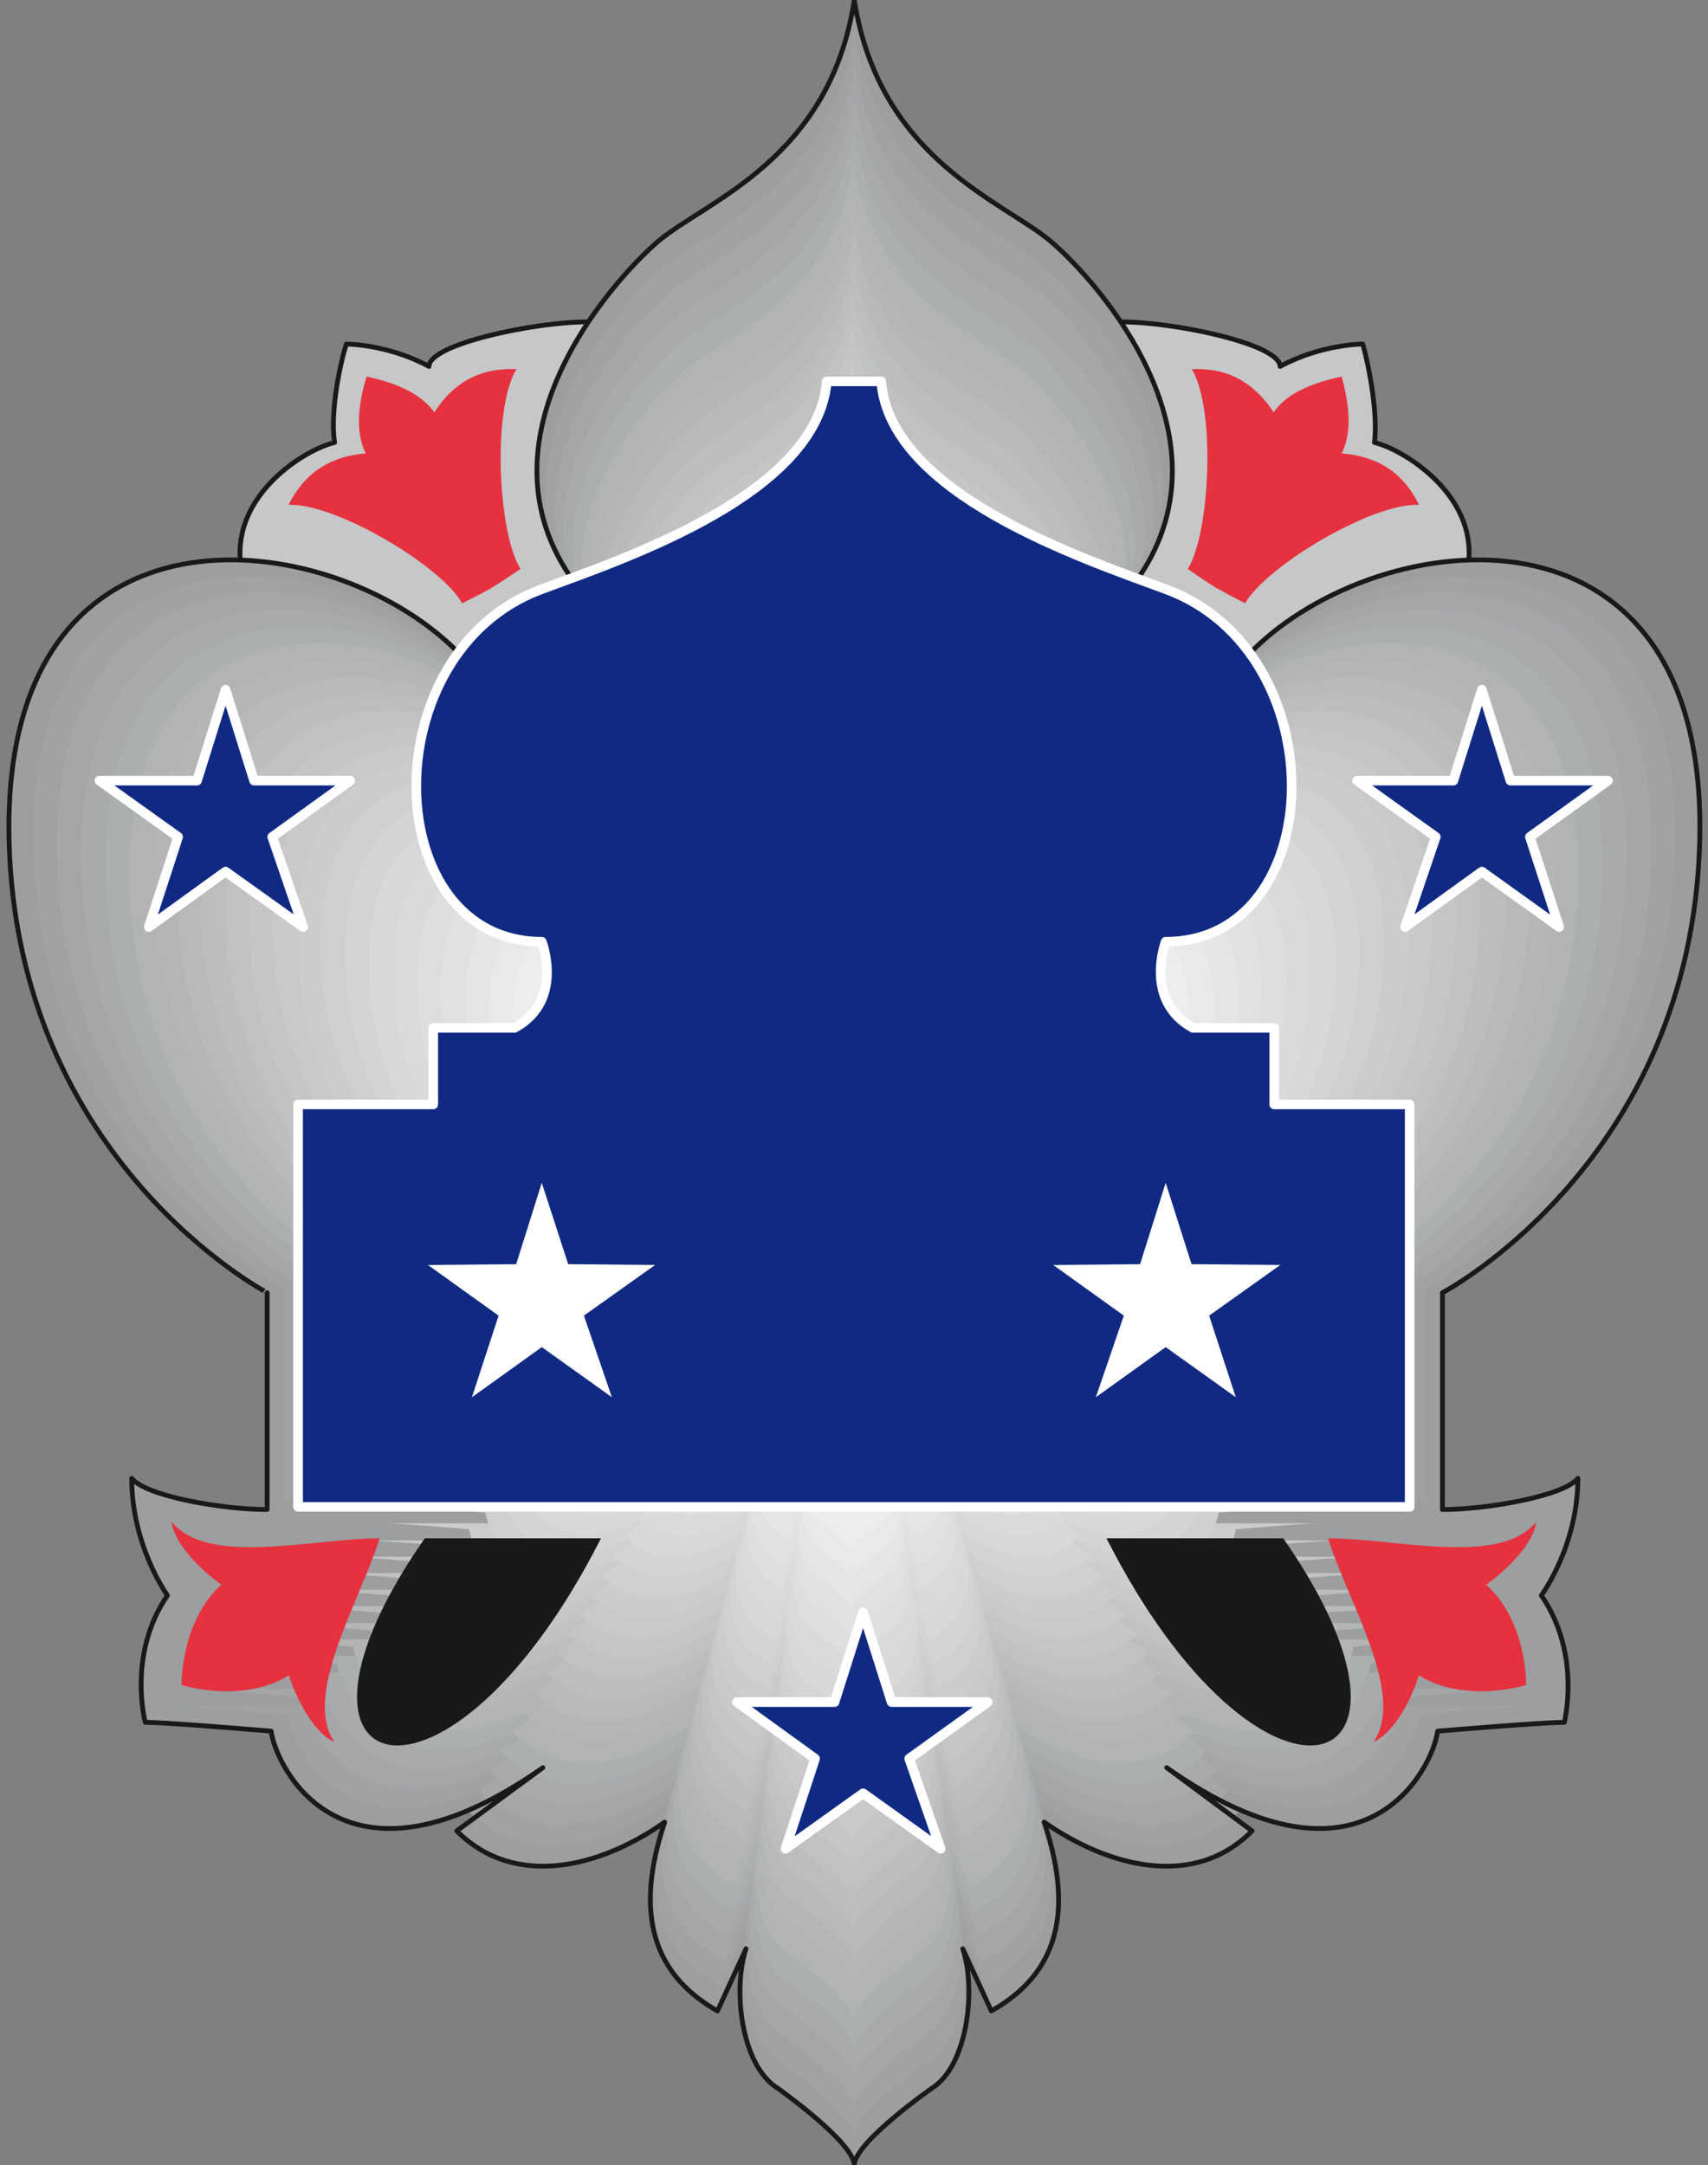 <svg xmlns="http://www.w3.org/2000/svg" xml:space="preserve" width="64.06mm" height="81.18mm" fill-rule="evenodd" stroke-linejoin="round" stroke-width="28.222" preserveAspectRatio="xMidYMid" version="1.2" viewBox="0 0 6406 8118"><rect x="0" y="0" width="6406" height="8118" fill="#808080" stroke="none"/><defs class="ClipPathGroup"><clipPath id="a" clipPathUnits="userSpaceOnUse"><path d="M0 0h6406v8118H0z"/></clipPath></defs><g class="SlideGroup"><g class="Slide" clip-path="url(#a)"><g class="Page"><g class="com.sun.star.drawing.ClosedBezierShape"><path fill="none" d="M890 1197h1449v1463H890z" class="BoundingBox"/><path fill="#C5C7C8" d="M2201 1207c-195 0-592 83-592 167-155-84-310-84-310-84-31 99-60 270-44 369-115 28-380 195-353 450l834 539 592-381-127-1060Z"/><path fill="none" stroke="#1B1918" stroke-linejoin="miter" stroke-width="18" d="M2201 1207c-195 0-592 83-592 167-155-84-310-84-310-84-31 99-60 270-44 369-115 28-380 195-353 450l834 539 592-381-127-1060Z"/></g><g class="com.sun.star.drawing.ClosedBezierShape"><path fill="none" d="M4069 1197h1452v1463H4069z" class="BoundingBox"/><path fill="#C5C7C8" d="M4206 1207c198 0 595 83 595 167 155-84 310-84 310-84 28 99 57 270 44 369 112 28 381 195 353 450l-834 539-595-381 127-1060Z"/><path fill="none" stroke="#1B1918" stroke-linejoin="miter" stroke-width="18" d="M4206 1207c198 0 595 83 595 167 155-84 310-84 310-84 28 99 57 270 44 369 112 28 381 195 353 450l-834 539-595-381 127-1060Z"/></g><g class="com.sun.star.drawing.ClosedBezierShape"><path fill="none" d="M33 0h6344v5661H33z" class="BoundingBox"/><path fill="#9C9E9F" d="M1002 5660v-813S65 4357 34 3153C2 1813 1238 1965 1713 2440l442-256c-391-534 135-1125 312-1278 178-152 646-305 737-906 95 601 560 754 738 906 180 153 703 744 315 1278l439 256c475-475 1712-627 1679 713-31 1204-965 1694-965 1694v813H1002Z"/></g><g class="com.sun.star.drawing.ClosedBezierShape"><path fill="none" d="M124 122h6161v5501H124z" class="BoundingBox"/><path fill="#A0A2A4" d="M1062 5622v-790s-906-478-937-1646c-32-1302 1169-1154 1631-695l427-246c-379-518 132-1095 304-1242 173-150 625-297 718-881 91 584 543 731 716 881 173 147 683 724 305 1242l426 246c463-459 1664-607 1631 695-30 1168-937 1646-937 1646v790H1062Z"/></g><g class="com.sun.star.drawing.ClosedBezierShape"><path fill="none" d="M212 244h5983v5339H212z" class="BoundingBox"/><path fill="#A4A6A8" d="M1126 5582v-764s-881-465-912-1602c-29-1262 1135-1117 1583-670l417-239c-368-503 127-1065 295-1208 167-144 607-287 696-855 86 568 525 711 693 855 170 143 666 705 297 1208l414 239c451-447 1617-592 1584 670-28 1137-910 1602-910 1602v764H1126Z"/></g><g class="com.sun.star.drawing.ClosedBezierShape"><path fill="none" d="M304 368h5799v5176H304z" class="BoundingBox"/><path fill="#A8AAAC" d="M1189 5543v-744s-856-447-884-1550c-29-1224 1100-1085 1535-650l402-234c-356-488 124-1030 287-1169 162-140 589-280 675-828 84 548 511 688 673 828 163 139 643 681 287 1169l402 234c435-435 1568-574 1535 650-28 1103-882 1550-882 1550v744H1189Z"/></g><g class="com.sun.star.drawing.ClosedBezierShape"><path fill="none" d="M393 490h5620v5016H393z" class="BoundingBox"/><path fill="#ACAFB0" d="M1250 5505v-721s-828-434-856-1502c-29-1186 1067-1052 1486-630l391-226c-345-472 120-999 277-1134 157-134 571-269 653-802 85 533 496 668 654 802 160 135 624 662 279 1134l389 226c421-422 1516-556 1488 630-28 1068-856 1502-856 1502v721H1250Z"/></g><g class="com.sun.star.drawing.ClosedBezierShape"><path fill="none" d="M485 612h5437v4853H485z" class="BoundingBox"/><path fill="#B1B3B4" d="M1314 5464v-696s-803-422-828-1453c-29-1149 1031-1019 1438-611l378-218c-335-457 114-968 267-1097 152-130 554-262 632-777 83 515 481 647 634 777 152 129 602 640 269 1097l376 218c409-408 1468-538 1440 611-28 1031-828 1453-828 1453v696H1314Z"/></g><g class="com.sun.star.drawing.ClosedBezierShape"><path fill="none" d="M574 734h5258v4693H574z" class="BoundingBox"/><path fill="#B3B5B6" d="M1375 5426v-676s-775-406-800-1402c-27-1111 998-984 1390-593l366-210c-322-442 112-933 259-1060 150-127 536-251 612-751 77 500 463 624 610 751s584 618 262 1060l363 210c395-391 1421-518 1393 593-26 996-800 1402-800 1402v676H1375Z"/></g><g class="com.sun.star.drawing.ClosedBezierShape"><path fill="none" d="M664 859h5076v4528H664z" class="BoundingBox"/><path fill="#B7B9BA" d="M1438 5386v-650s-749-392-772-1357c-27-1070 963-948 1342-570l353-203c-312-427 107-902 252-1024 142-122 513-243 589-723 74 480 447 601 589 723s562 597 252 1024l350 203c382-378 1373-500 1345 570-26 965-772 1357-772 1357v650H1438Z"/></g><g class="com.sun.star.drawing.ClosedBezierShape"><path fill="none" d="M754 980h4893v4368H754z" class="BoundingBox"/><path fill="#BBBDBE" d="M1498 5347v-628s-721-378-744-1308c-24-1032 927-915 1296-549l338-196c-300-411 107-871 244-988s495-234 569-698c71 464 429 581 566 698 138 117 544 577 244 988l338 196c369-366 1322-483 1296 549-22 930-744 1308-744 1308v628H1498Z"/></g><g class="com.sun.star.drawing.ClosedBezierShape"><path fill="none" d="M842 1101h4713v4209H842z" class="BoundingBox"/><path fill="#BFC1C2" d="M1562 5309v-605s-696-366-719-1260c-22-996 894-882 1247-529l328-190c-290-397 101-836 233-950 132-112 478-226 546-673 73 447 418 561 550 673 132 114 523 553 234 950l325 190c353-353 1272-467 1247 529-23 894-716 1260-716 1260v605H1562Z"/></g><g class="com.sun.star.drawing.ClosedBezierShape"><path fill="none" d="M933 1224h4531v4047H933z" class="BoundingBox"/><path fill="#C3C5C6" d="M1625 5269v-581s-671-351-691-1211c-24-957 859-848 1199-508l315-182c-280-381 96-807 223-916s460-218 526-647c67 429 400 538 527 647s503 535 226 916l315 182c338-340 1222-449 1196 508-20 860-688 1211-688 1211v581H1625Z"/></g><g class="com.sun.star.drawing.ClosedBezierShape"><path fill="none" d="M1023 1349h4350v3883H1023z" class="BoundingBox"/><path fill="#C7C9CA" d="M1686 5231v-559s-640-335-663-1161c-22-920 825-816 1152-491l302-173c-267-366 94-772 216-879 122-104 442-208 505-619 64 411 384 515 506 619 122 107 482 513 216 879l302 173c326-325 1174-429 1149 491-20 826-661 1161-661 1161v559H1686Z"/></g><g class="com.sun.star.drawing.ClosedBezierShape"><path fill="none" d="M1115 1471h4169v3721H1115z" class="BoundingBox"/><path fill="#CBCCCE" d="M1750 5191v-533s-615-323-635-1116c-22-879 790-780 1102-468l290-167c-257-351 89-741 206-842 116-99 424-201 486-594 61 393 365 495 482 594 117 101 463 491 209 842l289 167c310-312 1123-411 1103 468-21 793-635 1116-635 1116v533H1750Z"/></g><g class="com.sun.star.drawing.ClosedBezierShape"><path fill="none" d="M1204 1593h3988v3561H1204z" class="BoundingBox"/><path fill="#CFD0D2" d="M1811 5153v-510s-587-310-607-1068c-19-841 757-745 1054-447l277-160c-244-336 86-710 198-807 112-94 404-190 462-568 62 378 354 474 466 568 112 97 442 471 196 807l279 160c297-298 1074-394 1054 447-20 758-607 1068-607 1068v510H1811Z"/></g><g class="com.sun.star.drawing.ClosedBezierShape"><path fill="none" d="M1295 1714h3805v3398H1295z" class="BoundingBox"/><path fill="#D3D4D5" d="M1874 5111v-487s-561-295-579-1017c-19-803 721-711 1006-427l264-152c-234-320 81-677 188-768 107-94 386-186 442-546 57 360 336 452 443 546 106 91 424 448 188 768l266 152c285-284 1027-376 1006 427-18 722-579 1017-579 1017v487H1874Z"/></g><g class="com.sun.star.drawing.ClosedBezierShape"><path fill="none" d="M1384 1839h3626v3236H1384z" class="BoundingBox"/><path fill="#D7D8D9" d="M1935 5073v-465s-533-279-551-968c-19-765 688-679 961-407l251-147c-223-305 77-643 178-729 102-89 369-176 422-518 53 342 320 429 422 518 101 86 401 424 177 729l254 147c271-272 979-358 959 407-18 689-551 968-551 968v465H1935Z"/></g><g class="com.sun.star.drawing.ClosedBezierShape"><path fill="none" d="M1475 1961h3443v3075H1475z" class="BoundingBox"/><path fill="#D9DADB" d="M1998 5035v-442s-508-267-523-920c-19-730 653-646 910-389l239-137c-211-290 74-612 170-694 97-84 351-167 401-492 51 325 303 408 399 492 97 82 384 404 170 694l242 137c257-257 928-341 910 389-15 653-523 920-523 920v442H1998Z"/></g><g class="com.sun.star.drawing.ClosedBezierShape"><path fill="none" d="M1564 2083h3263v2913H1564z" class="BoundingBox"/><path fill="#DCDEDF" d="M2062 4995v-419s-483-251-498-872c-17-688 620-610 864-366l226-129c-200-275 69-580 161-659 91-79 332-158 381-467 45 309 287 388 378 467s361 384 160 659l229 129c244-244 879-322 862 366-16 621-496 872-496 872v419H2062Z"/></g><g class="com.sun.star.drawing.ClosedBezierShape"><path fill="none" d="M1653 2205h3081v2753H1653z" class="BoundingBox"/><path fill="#E0E1E2" d="M2123 4957v-396s-455-239-470-824c-14-650 584-576 815-345l213-125c-187-259 67-547 153-621 86-73 315-149 358-441 47 292 273 368 359 441 87 74 343 362 153 621l215 125c229-231 831-305 813 345-12 585-467 824-467 824v396H2123Z"/></g><g class="com.sun.star.drawing.ClosedBezierShape"><path fill="none" d="M1745 2329h2902v2588H1745z" class="BoundingBox"/><path fill="#E4E5E6" d="M2187 4916v-371s-430-223-442-775c-14-612 548-544 768-325l201-117c-178-244 60-517 144-585 82-72 292-140 336-414 43 274 256 342 337 414 82 68 320 341 143 585l203 117c217-219 783-287 768 325-15 552-442 775-442 775v371H2187Z"/></g><g class="com.sun.star.drawing.ClosedBezierShape"><path fill="none" d="M1834 2451h2721v2428H1834z" class="BoundingBox"/><path fill="#E8E9EA" d="M2248 4878v-348s-402-211-414-727c-12-574 515-508 719-305l190-109c-168-229 58-484 135-550 76-66 274-132 316-388 40 256 238 322 315 388 76 66 302 321 134 550l191 109c203-203 731-269 719 305-13 516-415 727-415 727v348H2248Z"/></g><g class="com.sun.star.drawing.ClosedBezierShape"><path fill="none" d="M1925 2573h2538v2265H1925z" class="BoundingBox"/><path fill="#ECEDED" d="M2311 4837v-325s-376-196-386-679c-14-534 480-473 670-285l176-102c-155-213 56-449 127-510s256-122 294-363c37 241 225 302 296 363s282 297 124 510l178 102c188-188 683-249 671 285-13 483-386 679-386 679v325H2311Z"/></g><g class="com.sun.star.drawing.ClosedBezierShape"><path fill="none" d="M493 5541h5425v2579H493z" class="BoundingBox"/><path fill="#9C9E9F" d="M5409 5658c168 0 458-50 508-116 0 254-137 439-137 439 153 222 87 476 87 476-87 0-475 33-475 33-18 137-272 660-1017 137l321 236c-220 221-542 135-781-33 101 305 74 557-198 710l-107-235c51 153 18 441-117 525 0 0-289 203-289 289 0-86-287-289-287-289-137-84-171-372-120-525l-106 235c-270-153-300-405-199-710-236 168-558 254-780 33l323-236c-747 523-1001 0-1019-137 0 0-389-33-473-33 0 0-67-254 84-476 0 0-134-185-134-439 50 66 337 116 507 116h4409Z"/></g><g class="com.sun.star.drawing.ClosedBezierShape"><path fill="none" d="M544 6457h5323v1663H544z" class="BoundingBox"/><path fill="#9C9E9F" d="M5866 6457c-87 0-475 33-475 33-18 137-272 660-1016 137l320 236c-219 221-541 135-780-33 102 305 74 557-198 710l-107-234c51 152 18 439-117 523 0 0-290 203-290 290 0-87-287-290-287-290-137-84-170-371-120-523l-106 234c-269-153-300-405-198-710-237 168-559 254-780 33l322-236c-746 523-1000 0-1018-137 0 0-389-33-472-33h5322Z"/></g><g class="com.sun.star.drawing.ClosedBezierShape"><path fill="none" d="M2108 4790h2171v1031H2108z" class="BoundingBox"/><path fill="#ECEDED" d="M4074 4835c67 0 183-20 204-45 0 101-56 175-56 175 61 90 35 191 35 191-35 0-190 13-190 13-8 56-109 264-407 56l130 94c-89 89-218 53-312-13 40 122 28 221-79 283l-43-95c20 61 5 179-49 212 0 0-115 81-115 114 0-33-117-114-117-114-53-33-66-151-45-212l-44 95c-109-62-119-161-78-283-97 66-224 102-313 13l130-94c-300 208-402 0-409-56 0 0-155-13-188-13 0 0-27-101 33-191 0 0-53-74-53-175 20 25 134 45 203 45h1763Z"/></g><g class="com.sun.star.drawing.ClosedBezierShape"><path fill="none" d="M617 6396h5173v1615H617z" class="BoundingBox"/><path fill="#A0A2A4" d="M617 6396c83 0 462 33 462 33 15 129 264 641 988 129l-313 231c214 215 526 133 757-33-99 298-71 542 193 692l102-229c-48 148-15 428 117 512 0 0 279 196 279 279 0-83 281-279 281-279 132-84 165-364 116-512l102 229c264-150 292-394 193-692 231 166 544 248 757 33l-312-231c724 512 972 0 988-129 0 0 378-33 462-33H617Z"/></g><g class="com.sun.star.drawing.ClosedBezierShape"><path fill="none" d="M693 6331h5022v1570H693z" class="BoundingBox"/><path fill="#A4A6A8" d="M693 6332c81 0 447 33 447 33 17 127 256 622 960 127l-305 223c208 208 510 127 736-30-96 287-68 524 186 669l101-221c-48 142-15 414 112 495 0 0 272 190 272 272 0-82 273-272 273-272 127-81 160-353 112-495l99 221c256-145 284-382 188-669 223 157 528 238 734 30l-303-223c704 495 943 0 958-127 0 0 368-33 450-33H693Z"/></g><g class="com.sun.star.drawing.ClosedBezierShape"><path fill="none" d="M770 6271h4867v1521H770z" class="BoundingBox"/><path fill="#A8AAAC" d="M770 6271c76 0 434 30 434 30 15 124 246 606 929 124l-294 216c201 202 495 126 711-30-91 280-66 511 183 649l96-214c-45 140-15 403 110 481 0 0 265 186 265 264 0-78 261-264 261-264 125-78 155-341 110-481l96 214c249-138 275-369 183-649 216 156 511 232 711 30l-292-216c681 482 912 0 930-124 0 0 355-30 432-30H770Z"/></g><g class="com.sun.star.drawing.ClosedBezierShape"><path fill="none" d="M846 6207h4714v1476H846z" class="BoundingBox"/><path fill="#ACAFB0" d="M846 6208c73 0 419 30 419 30 15 119 241 587 902 119l-288 211c197 196 481 122 692-30-89 271-63 496 178 631l94-209c-46 135-15 392 104 465 0 0 254 180 254 257 0-77 257-257 257-257 119-73 149-330 104-465l94 209c241-135 266-360 178-631 208 152 495 226 689 30l-286-211c662 468 888 0 903-119 0 0 346-30 419-30H846Z"/></g><g class="com.sun.star.drawing.ClosedBezierShape"><path fill="none" d="M919 6147h4564v1424H919z" class="BoundingBox"/><path fill="#B1B3B4" d="M919 6147c73 0 406 27 406 27 15 117 234 567 875 117l-278 203c189 191 466 117 669-27-87 261-61 478 170 608l91-201c-43 129-15 378 102 450 0 0 246 175 246 246 0-71 247-246 247-246 117-72 147-321 101-450l92 201c234-130 259-347 170-608 203 144 480 218 669 27l-275-203c638 450 857 0 872-117 0 0 333-27 406-27H919Z"/></g><g class="com.sun.star.drawing.ClosedBezierShape"><path fill="none" d="M996 6086h4411v1376H996z" class="BoundingBox"/><path fill="#B3B5B6" d="M996 6086c71 0 393 27 393 27 13 112 224 547 841 112l-267 196c183 183 450 114 648-28-84 254-61 463 165 590l86-195c-40 127-12 365 99 434 0 0 239 170 239 239 0-69 240-239 240-239 112-69 140-307 99-434l86 195c226-127 249-336 166-590 198 142 464 211 645 28l-267-196c620 435 831 0 843-112 0 0 323-27 394-27H996Z"/></g><g class="com.sun.star.drawing.ClosedBezierShape"><path fill="none" d="M1072 6022h4259v1330H1072z" class="BoundingBox"/><path fill="#B7B9BA" d="M1072 6022c66 0 378 27 378 27 13 110 218 529 813 110l-257 188c175 177 435 109 625-26-81 244-58 446 158 568l86-188c-41 122-15 353 94 421 0 0 231 163 231 229 0-66 230-229 230-229 109-68 137-299 96-421l84 188c218-122 241-324 160-568 190 135 447 203 622 26l-256-188c597 419 800 0 813-110 0 0 312-27 381-27H1072Z"/></g><g class="com.sun.star.drawing.ClosedBezierShape"><path fill="none" d="M1146 5961h4109v1282H1146z" class="BoundingBox"/><path fill="#BBBDBE" d="M1146 5961c66 0 368 25 368 25 13 104 208 510 782 104l-246 183c167 170 416 107 599-25-79 236-56 430 155 549l81-183c-38 120-12 341 92 407 0 0 224 157 224 221 0-64 221-221 221-221 104-66 132-287 92-407l81 183c211-119 234-313 155-549 183 132 432 195 599 25l-246-183c574 406 770 0 785-104 0 0 300-25 366-25H1146Z"/></g><g class="com.sun.star.drawing.ClosedBezierShape"><path fill="none" d="M1221 5898h3955v1236H1221z" class="BoundingBox"/><path fill="#BFC1C2" d="M1222 5898c63 0 353 25 353 25 12 101 200 493 754 101l-239 176c165 165 404 101 579-23-76 226-53 412 148 527l78-176c-38 115-12 328 89 392 0 0 215 149 215 213 0-64 216-213 216-213 99-64 124-277 86-392l79 176c203-115 223-301 147-527 178 124 417 188 579 23l-239-176c554 392 745 0 757-101 0 0 290-25 351-25H1222Z"/></g><g class="com.sun.star.drawing.ClosedBezierShape"><path fill="none" d="M1298 5836h3802v1189H1298z" class="BoundingBox"/><path fill="#C3C5C6" d="M1298 5837c60 0 337 25 337 25 13 96 196 472 728 96l-230 168c159 158 387 99 557-23-73 219-50 400 143 509l76-170c-38 109-13 315 84 376 0 0 205 145 205 206 0-61 206-206 206-206 97-61 122-267 84-376l76 170c196-109 216-290 142-509 171 122 402 181 560 23l-232-168c534 376 715 0 728-96 0 0 279-25 337-25H1298Z"/></g><g class="com.sun.star.drawing.ClosedBezierShape"><path fill="none" d="M1374 5776h3649v1140H1374z" class="BoundingBox"/><path fill="#C7C9CA" d="M1374 5776c55 0 325 22 325 22 10 92 185 453 696 92l-221 165c152 151 373 92 536-25-72 211-51 384 134 488l74-162c-36 106-10 303 81 361 0 0 198 140 198 198 0-58 199-198 199-198 92-58 115-255 82-361l71 162c185-104 208-277 137-488 162 117 383 176 536 25l-221-165c510 361 686 0 696-92 0 0 267-22 325-22H1374Z"/></g><g class="com.sun.star.drawing.ClosedBezierShape"><path fill="none" d="M1448 5712h3500v1095H1448z" class="BoundingBox"/><path fill="#CBCCCE" d="M1448 5712c55 0 312 22 312 22 10 89 178 435 669 89l-212 158c146 145 357 89 514-23-68 201-48 367 130 466l68-153c-33 99-10 290 79 343 0 0 191 135 191 191 0-56 188-191 188-191 88-53 111-244 78-343l69 153c178-99 198-265 132-466 155 112 368 168 514 23l-214-158c491 346 659 0 669-89 0 0 256-22 312-22H1448Z"/></g><g class="com.sun.star.drawing.ClosedBezierShape"><path fill="none" d="M1523 5652h3348v1046H1523z" class="BoundingBox"/><path fill="#CFD0D2" d="M1524 5652c53 0 297 20 297 20 12 86 172 417 640 86l-203 150c139 138 342 85 490-23-64 194-43 352 127 448l66-147c-33 94-10 278 73 331 0 0 181 127 181 180 0-53 184-180 184-180 84-53 106-237 73-331l66 147c171-96 191-254 127-448 148 108 351 161 491 23l-204-150c468 331 628 0 638-86 0 0 246-20 300-20H1524Z"/></g><g class="com.sun.star.drawing.ClosedBezierShape"><path fill="none" d="M1600 5591h3195v998H1600z" class="BoundingBox"/><path fill="#D3D4D5" d="M1600 5591c50 0 284 20 284 20 10 81 163 397 611 81l-194 142c133 133 326 83 468-20-61 184-43 334 119 425l64-139c-31 91-10 265 71 315 0 0 173 122 173 173 0-51 172-173 172-173 82-50 102-224 71-315l64 139c163-91 180-241 119-425 143 103 338 153 471 20l-196-142c450 316 603 0 613-81 0 0 233-20 284-20H1600Z"/></g><g class="com.sun.star.drawing.ClosedBezierShape"><path fill="none" d="M1674 5526h3045v953H1674z" class="BoundingBox"/><path fill="#D7D8D9" d="M1674 5527c50 0 271 20 271 20 10 76 155 379 583 76l-184 137c126 126 311 77 446-20-59 176-41 318 114 407l61-134c-31 86-10 252 66 300 0 0 165 117 165 165 0-48 165-165 165-165 76-48 97-214 69-300l58 134c155-89 173-231 114-407 138 97 320 146 448 20l-186-137c428 303 572 0 583-76 0 0 223-20 271-20H1674Z"/></g><g class="com.sun.star.drawing.ClosedBezierShape"><path fill="none" d="M1750 5465h2890v905H1750z" class="BoundingBox"/><path fill="#D9DADB" d="M1750 5466c45 0 259 17 259 17 7 74 147 359 552 74l-177 129c121 121 296 75 426-20-56 169-41 306 106 387l59-127c-28 82-10 240 63 286 0 0 158 111 158 157 0-46 155-157 155-157 73-46 94-204 66-286l56 127c147-81 165-218 109-387 129 95 302 141 425 20l-176-129c405 285 542 0 552-74 0 0 211-17 256-17H1750Z"/></g><g class="com.sun.star.drawing.ClosedBezierShape"><path fill="none" d="M1826 5403h2738v858H1826z" class="BoundingBox"/><path fill="#DCDEDF" d="M1826 5403c43 0 243 17 243 17 8 71 140 342 525 71l-167 122c113 113 278 70 403-17-54 158-38 288 101 366l54-122c-26 79-8 227 61 271 0 0 150 106 150 149 0-43 147-149 147-149 68-44 86-192 61-271l53 122c140-78 155-208 104-366 122 87 287 130 403 17l-169-122c385 271 517 0 524-71 0 0 201-17 244-17H1826Z"/></g><g class="com.sun.star.drawing.ClosedBezierShape"><path fill="none" d="M1902 5341h2585v811H1902z" class="BoundingBox"/><path fill="#E0E1E2" d="M1902 5342c40 0 228 17 228 17 10 64 132 321 495 64l-157 117c107 107 264 67 378-18-48 151-33 273 97 346l53-114c-25 74-10 214 56 258 0 0 140 96 140 139 0-43 143-139 143-139 64-44 81-184 56-258l51 114c132-73 147-195 99-346 114 85 269 125 378 18l-157-117c363 257 485 0 493-64 0 0 190-17 231-17H1902Z"/></g><g class="com.sun.star.drawing.ClosedBezierShape"><path fill="none" d="M1976 5281h2435v761H1976z" class="BoundingBox"/><path fill="#E4E5E6" d="M1976 5281c40 0 218 15 218 15 8 61 124 302 465 61l-148 109c99 102 247 61 356-15-46 139-33 255 91 323l49-106c-23 71-8 200 53 241 0 0 132 91 132 132 0-41 133-132 133-132 61-41 79-170 54-241l48 106c124-68 140-184 91-323 110 76 257 117 358 15l-147-109c340 241 457 0 465-61 0 0 178-15 216-15H1976Z"/></g><g class="com.sun.star.drawing.ClosedBezierShape"><path fill="none" d="M2052 5217h2283v713H2052z" class="BoundingBox"/><path fill="#E8E9EA" d="M2052 5217c35 0 203 15 203 15 7 58 117 284 438 58l-141 102c97 94 235 58 336-15-43 132-30 239 84 305l46-101c-21 66-5 190 51 226 0 0 124 86 124 122 0-36 124-122 124-122 56-36 72-160 51-226l43 101c117-66 130-173 87-305 101 73 239 109 336 15l-141-102c321 226 431 0 438-58 0 0 168-15 203-15H2052Z"/></g><g class="com.sun.star.drawing.ClosedBezierShape"><path fill="none" d="M2128 5156h2132v665H2128z" class="BoundingBox"/><path fill="#ECEDED" d="M4259 5156c-36 0-190 12-190 12-8 56-110 265-408 56l131 94c-90 90-220 54-314-13 41 123 28 222-78 283l-44-94c21 61 5 179-48 212 0 0-114 81-114 114 0-33-117-114-117-114-53-33-66-151-46-212l-43 94c-109-61-119-160-79-283-96 67-223 103-313 13l130-94c-300 209-402 0-410-56 0 0-154-12-187-12h2130Z"/></g><g fill="none" class="com.sun.star.drawing.ClosedBezierShape"><path d="M24-59h6362v8179H24z" class="BoundingBox"/><path stroke="#1B1918" stroke-linejoin="miter" stroke-width="18" d="M4696 2441c475-476 1712-628 1679 712-31 1204-965 1694-965 1694v813c167 0 457-51 508-117 0 254-137 439-137 439 152 222 86 476 86 476-86 0-475 33-475 33-18 137-272 661-1016 137l320 237c-218 221-541 134-780-33 102 304 74 556-198 708l-107-233c51 152 18 439-116 523 0 0-291 203-291 289 0-86-287-289-287-289-137-84-170-371-119-523l-107 233c-269-152-300-404-198-708-236 167-559 254-780 33l323-237c-747 524-1001 0-1019-137 0 0-389-33-472-33 0 0-69-254 83-476 0 0-134-185-134-439 51 66 338 117 508 117v-813S65 4357 34 3153C2 1813 1238 1965 1713 2441l442-256c-391-535 135-1126 312-1279 178-152 646-305 737-906 95 601 560 754 738 906 180 153 703 744 315 1279l439 256Z"/></g><g class="com.sun.star.drawing.ClosedBezierShape"><path fill="none" d="M1100 1412h4206v4257H1100z" class="BoundingBox"/><path fill="#102A83" d="M3204 1430h-103c-35 421-747 660-1069 779-643 236-612 1322 0 1322 0 0 86 221-102 323h-305v287h-507v1509h4169V4141h-508v-287h-305c-186-102-102-323-102-323 615 0 645-1086 0-1322-322-119-1034-358-1067-779h-101Z"/><path fill="none" stroke="#FFF" stroke-linejoin="miter" stroke-width="36" d="M3204 1430h-103c-35 421-747 660-1069 779-643 236-612 1322 0 1322 0 0 86 221-102 323h-305v287h-507v1509h4169V4141h-508v-287h-305c-186-102-102-323-102-323 615 0 645-1086 0-1322-322-119-1034-358-1067-779h-101Z"/></g><g class="com.sun.star.drawing.ClosedBezierShape"><path fill="none" d="M4150 5768h918v778h-918z" class="BoundingBox"/><path fill="#1B1918" d="M4150 5768h663c648 930-86 1136-663 0Z"/></g><g class="com.sun.star.drawing.ClosedBezierShape"><path fill="none" d="M4981 5705h782v828h-782z" class="BoundingBox"/><path fill="#E6313F" d="M4981 5768c255 0 647 107 781-63-17 119-188 237-188 237 153 137 150 373 150 373v3s-227 72-402-36c0 0-61 199-171 250 123-178-94-522-170-764Z"/></g><g class="com.sun.star.drawing.ClosedBezierShape"><path fill="none" d="M4455 1384h868v880h-868z" class="BoundingBox"/><path fill="#E6313F" d="M4561 2204c59 33 109 58 109 58 77-137 474-377 652-369-33-66-102-178-290-193 43-84 25-197 0-288-94 20-202 56-255 134-104-157-231-164-307-162 91 152 68 616-15 749 0 0 45 33 101 68l5 3Z"/></g><g class="com.sun.star.drawing.PolyPolygonShape"><path fill="none" d="M3950 4435h853v805h-853z" class="BoundingBox"/><path fill="#FFF" d="m4469 4740-97-305-96 305-326 3 265 190-105 306 262-188 263 188-100-306 267-190-333-3Z"/></g><g class="com.sun.star.drawing.ClosedBezierShape"><path fill="none" d="M1339 5768h916v778h-916z" class="BoundingBox"/><path fill="#1B1918" d="M2254 5768h-661c-649 930 84 1136 661 0Z"/></g><g class="com.sun.star.drawing.ClosedBezierShape"><path fill="none" d="M642 5705h783v828H642z" class="BoundingBox"/><path fill="#E6313F" d="M1424 5768c-255 0-644 107-781-63 17 119 187 237 187 237-152 137-149 373-149 373v3s227 72 402-36c0 0 63 199 171 250-120-178 94-522 170-764Z"/></g><g class="com.sun.star.drawing.ClosedBezierShape"><path fill="none" d="M1082 1384h871v880h-871z" class="BoundingBox"/><path fill="#E6313F" d="M1845 2204c-60 33-112 58-112 58-74-137-474-377-651-369 35-66 104-178 290-193-43-84-25-197 3-288 94 20 198 56 254 134 101-157 232-164 308-162-92 152-69 616 15 749 0 0-46 33-104 68l-3 3Z"/></g><g class="com.sun.star.drawing.PolyPolygonShape"><path fill="none" d="M1605 4435h853v805h-853z" class="BoundingBox"/><path fill="#FFF" d="m1936 4740 96-305 99 305 326 3-267 190 105 306-263-188-262 188 100-306-265-190 331-3Z"/></g><g class="com.sun.star.drawing.PolyPolygonShape"><path fill="none" d="M5033 2525h1055v1000H5033z" class="BoundingBox"/><path fill="#102A83" d="m5665 2927-107-341-107 341h-361l295 211-115 338 288-208 290 208-110-338 293-211h-366Z"/><path fill="none" stroke="#FFF" stroke-linejoin="miter" stroke-width="36" d="m5665 2927-107-341-107 341h-361l295 211-115 338 288-208 290 208-110-338 293-211h-366Z"/></g><g class="com.sun.star.drawing.PolyPolygonShape"><path fill="none" d="M316 2525h1055v1000H316z" class="BoundingBox"/><path fill="#102A83" d="m739 2927 107-341 107 341h361l-293 211 116 338-291-208-288 208 110-338-295-211h366Z"/><path fill="none" stroke="#FFF" stroke-linejoin="miter" stroke-width="36" d="m739 2927 107-341 107 341h361l-293 211 116 338-291-208-288 208 110-338-295-211h366Z"/></g><g class="com.sun.star.drawing.PolyPolygonShape"><path fill="none" d="M2708 5985h1054v996H2708z" class="BoundingBox"/><path fill="#102A83" d="m3130 6382 107-337 107 337h361l-295 212 118 338-291-208-291 208 111-338-293-212h366Z"/><path fill="none" stroke="#FFF" stroke-linejoin="miter" stroke-width="36" d="m3130 6382 107-337 107 337h361l-295 212 118 338-291-208-291 208 111-338-293-212h366Z"/></g></g></g></g></svg>
